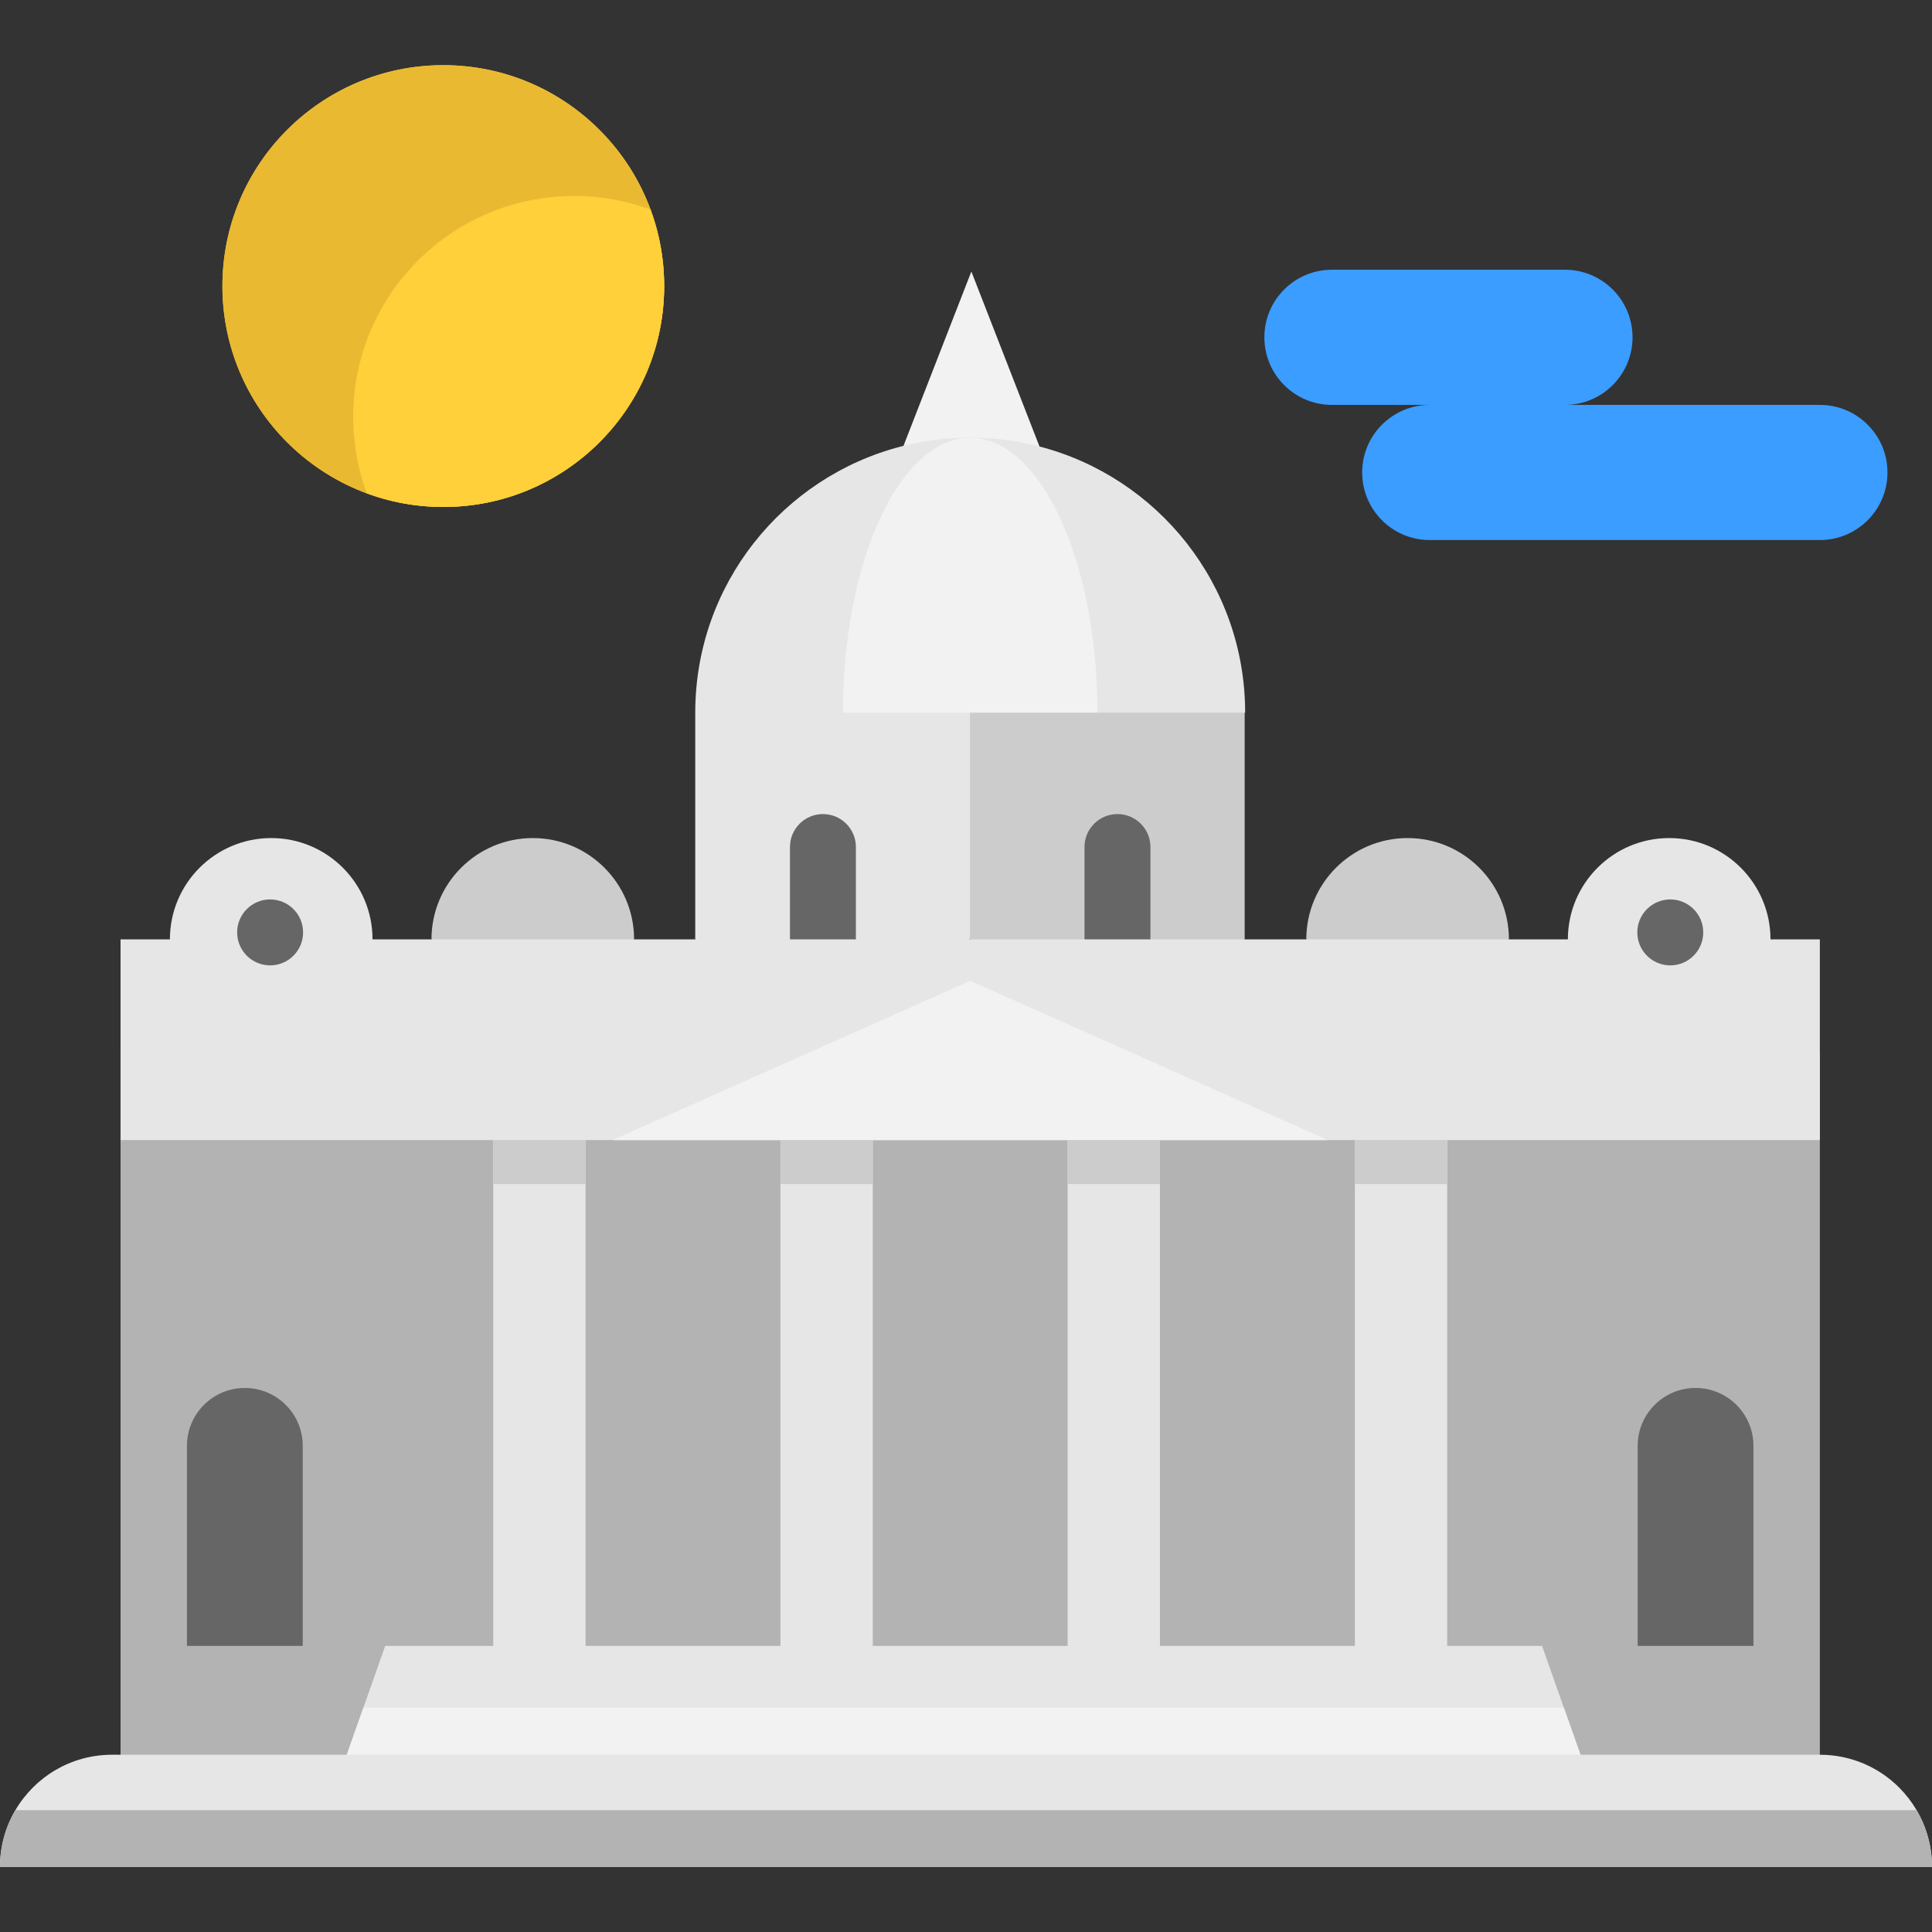<?xml version="1.0" encoding="iso-8859-1"?>
<!-- Uploaded to: SVG Repo, www.svgrepo.com, Generator: SVG Repo Mixer Tools -->
<svg xmlns="http://www.w3.org/2000/svg" xmlns:xlink="http://www.w3.org/1999/xlink" version="1.1" id="Layer_1"  viewBox="0 0 439.48 439.48" xml:space="preserve" width="512" height="512">
<rect x="0" y="0" width="439.48" height="439.48" fill="#333333" stroke="none"/>
<g>
	<g>
		<g>
			<polygon style="fill:#E6E6E6;" points="187.2,225.1 158.15,213.677 158.15,162.107 191.74,147.767 220.64,147.767      230.407,183.767 220.64,213.677    "/>
			<polygon style="fill:#CCCCCC;" points="254.2,227.1 220.64,213.677 220.64,147.767 249.65,147.767 283.13,162.107      283.13,213.677    "/>
		</g>
		<g>
			<path style="fill:#666666;" d="M187.195,221.18c-4.143,0-7.5-3.358-7.5-7.5v-21c0-4.142,3.357-7.5,7.5-7.5s7.5,3.358,7.5,7.5v21     C194.695,217.822,191.338,221.18,187.195,221.18z"/>
			<path style="fill:#666666;" d="M254.195,221.18c-4.143,0-7.5-3.358-7.5-7.5v-21c0-4.142,3.357-7.5,7.5-7.5     c4.143,0,7.5,3.358,7.5,7.5v21C261.695,217.822,258.338,221.18,254.195,221.18z"/>
		</g>
		<path style="fill:#F2F2F2;" d="M220.96,61.763l16.19,41.58l-0.77,2.87c-5.01-1.29-10.27-1.98-15.68-1.98    c-5.4,0-10.64,0.68-15.64,1.97l-0.29-2.86L220.96,61.763z"/>
		<path style="fill:#CCCCCC;" d="M343.24,213.677l-24.167,8.09l-21.923-8.09c0-12.72,10.32-23.04,23.05-23.04    C332.92,190.637,343.24,200.957,343.24,213.677z"/>
		<path style="fill:#CCCCCC;" d="M144.24,213.677l-25.833,6.757l-20.257-6.757c0-12.72,10.32-23.04,23.05-23.04    C133.92,190.637,144.24,200.957,144.24,213.677z"/>
		<rect x="27.421" y="239.667" style="fill:#B3B3B3;" width="386.549" height="160"/>
		<path style="fill:#3B9DFF;" d="M424.84,96.607c2.79,2.78,4.51,6.62,4.51,10.87c0,8.49-6.89,15.37-15.38,15.37h-88.74    c-4.25,0-8.09-1.72-10.87-4.5s-4.5-6.62-4.5-10.87c0-8.49,6.88-15.37,15.37-15.37h-22.25c-4.24,0-8.09-1.72-10.87-4.51    c-2.78-2.78-4.5-6.63-4.5-10.87c0-8.49,6.88-15.37,15.37-15.37h53c4.24,0,8.09,1.72,10.87,4.5c2.79,2.78,4.51,6.63,4.51,10.87    c0,8.49-6.89,15.38-15.38,15.38h57.99C418.22,92.107,422.06,93.827,424.84,96.607z"/>
		<polygon style="fill:#E6E6E6;" points="359.7,399.667 78.7,399.667 82.67,388.437 87.62,374.407 112.2,374.407 112.2,259.337     133.2,259.337 133.2,374.407 177.53,374.407 177.53,259.337 198.53,259.337 198.53,374.407 242.86,374.407 242.86,259.337     263.86,259.337 263.86,374.407 308.2,374.407 308.2,259.337 329.2,259.337 329.2,374.407 350.78,374.407 355.73,388.437   "/>
		<path style="fill:#E6E6E6;" d="M413.969,213.677v45.66H329.2H27.421v-45.66H38.65c0-12.72,10.32-23.04,23.05-23.04    c12.72,0,23.04,10.32,23.04,23.04h13.41h46.09h13.91h29.05h33.44h33.56h28.93h14.02h46.09h13.41c0-12.72,10.32-23.04,23.05-23.04    c12.72,0,23.04,10.32,23.04,23.04H413.969z"/>
		<polygon style="fill:#F2F2F2;" points="302.049,259.337 276.088,259.337 249.139,259.337 192.251,259.337 165.302,259.337     139.341,259.337 220.701,223.097   "/>
		<path style="fill:#E6E6E6;" d="M236.38,101.547c-5.01-1.29-10.27-1.98-15.68-1.98c-5.4,0-10.64,0.68-15.64,1.97    c-26.98,6.94-46.91,31.43-46.91,60.57h33.59h28.9h29.01h33.48h0.11C283.24,132.977,263.33,108.507,236.38,101.547z"/>
		<path style="fill:#F2F2F2;" d="M249.65,162.107h-29.01h-28.9c0-34.54,12.97-62.54,28.96-62.54S249.65,127.567,249.65,162.107z"/>
		<path style="fill:#FFD039;" d="M100.835,14.827c-27.75,0-50.24,22.5-50.24,50.25s22.49,50.25,50.24,50.25    c27.76,0,50.25-22.5,50.25-50.25S128.595,14.827,100.835,14.827z"/>
		<g>
			<path style="fill:#666666;" d="M398.865,328.897v45.51h-26.34v-45.51c0-7.28,5.9-13.17,13.17-13.17     C392.975,315.727,398.865,321.617,398.865,328.897z"/>
			<path style="fill:#666666;" d="M68.865,328.897v45.51h-26.34v-45.51c0-7.28,5.9-13.17,13.17-13.17     C62.975,315.727,68.865,321.617,68.865,328.897z"/>
		</g>
		<path style="fill:#EAB932;" d="M100.84,14.823c27.75,0,50.24,22.5,50.24,50.25s-22.49,50.25-50.24,50.25s-50.25-22.5-50.25-50.25    S73.09,14.823,100.84,14.823z"/>
		<path style="fill:#FFD039;" d="M151.08,65.073c0,27.75-22.49,50.25-50.24,50.25c-6.12,0-11.98-1.09-17.4-3.1    c-2.01-5.42-3.1-11.28-3.1-17.4c0-27.75,22.49-50.25,50.25-50.25c6.11,0,11.97,1.09,17.39,3.09    C149.99,53.093,151.08,58.953,151.08,65.073z"/>
		<rect x="112.2" y="259.337" style="fill:#CCCCCC;" width="21" height="10"/>
		<rect x="177.53" y="259.337" style="fill:#CCCCCC;" width="21" height="10"/>
		<rect x="242.86" y="259.337" style="fill:#CCCCCC;" width="21" height="10"/>
		<rect x="308.2" y="259.337" style="fill:#CCCCCC;" width="21" height="10"/>
		<g>
			<circle style="fill:#666666;" cx="379.945" cy="212.097" r="7.5"/>
			<circle style="fill:#666666;" cx="61.445" cy="212.097" r="7.5"/>
		</g>
	</g>
	<polygon style="fill:#F2F2F2;" points="359.7,399.667 78.7,399.667 82.67,388.437 355.73,388.437  "/>
	<g>
		<path style="fill:#E6E6E6;" d="M439.48,424.657H0c0-4.7,1.27-9.11,3.5-12.89c4.42-7.55,12.62-12.61,22-12.61h388.48    c7.04,0,13.42,2.85,18.03,7.47c1.53,1.53,2.87,3.26,3.97,5.14C438.2,415.547,439.48,419.957,439.48,424.657z"/>
		<path style="fill:#B3B3B3;" d="M439.48,424.657H0c0-4.7,1.27-9.11,3.5-12.89h432.48C438.2,415.547,439.48,419.957,439.48,424.657z    "/>
	</g>
</g>















</svg>